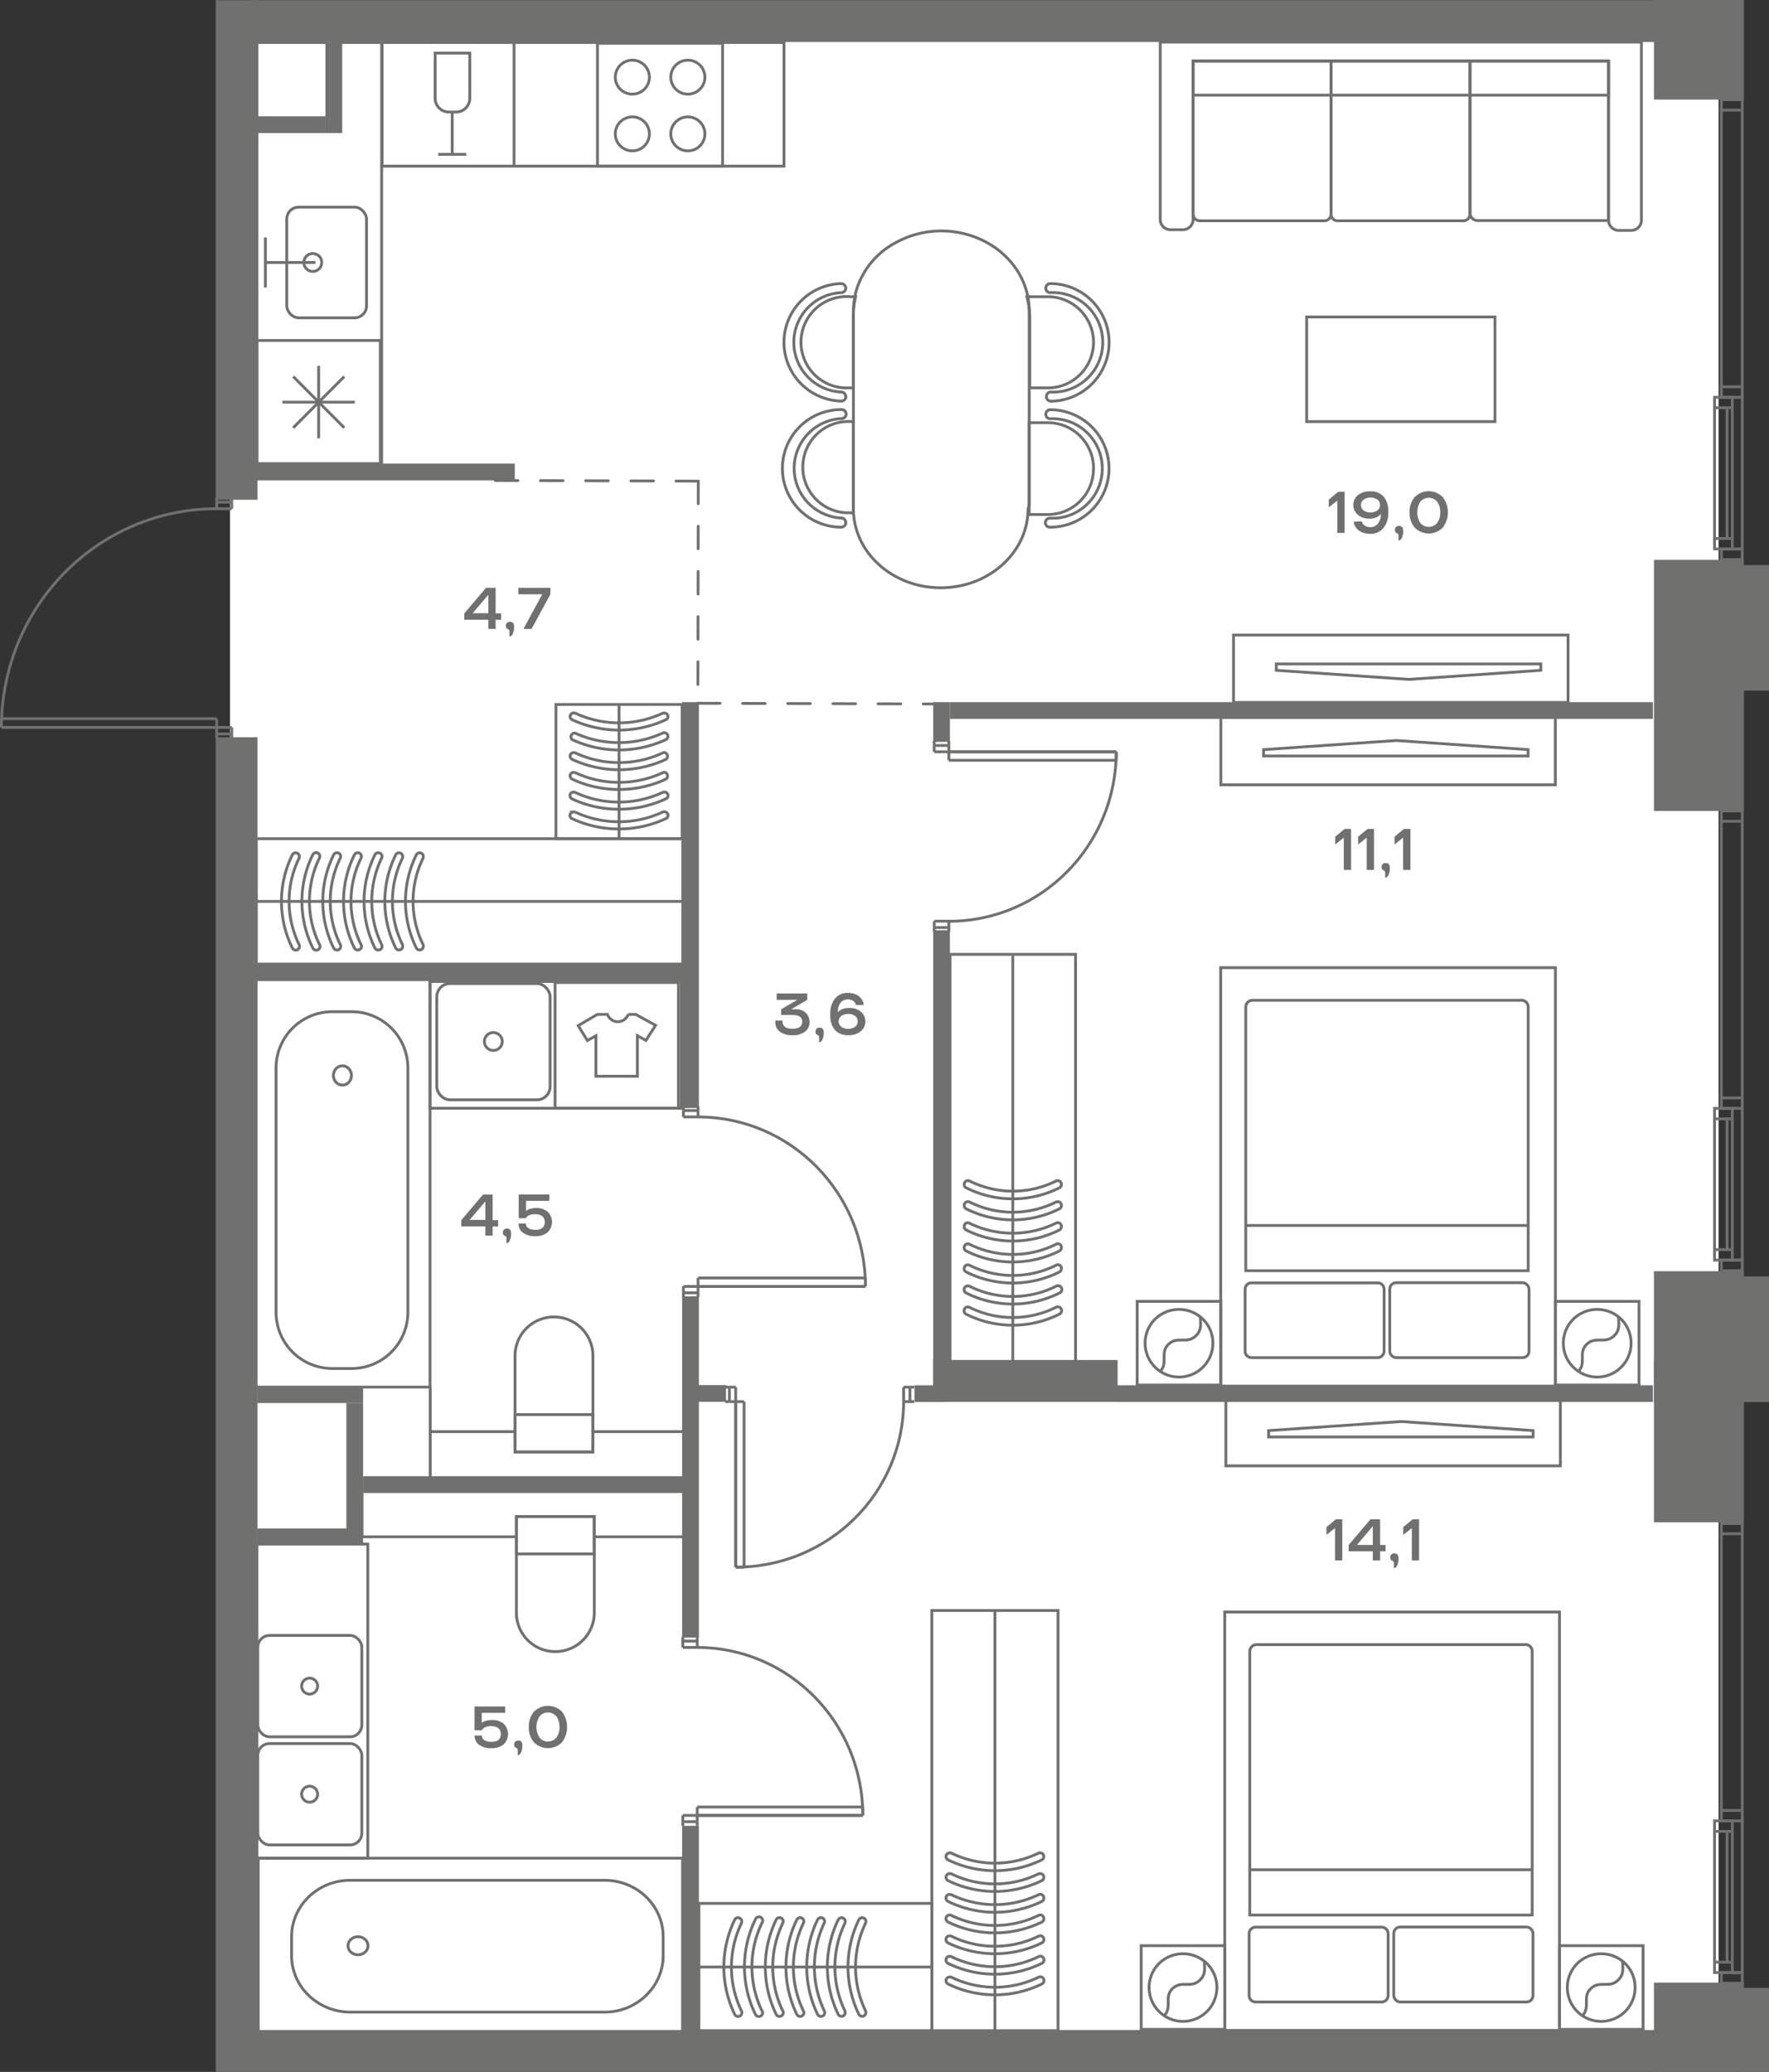 <svg id="Слой_1" data-name="Слой 1" xmlns="http://www.w3.org/2000/svg" viewBox="0 0 469.76 550.16"><rect x="0" y="0" width="469.76" height="550.16" fill="#333333" stroke="none"/><path id="fl713" d="M61.64,543.88V451h-.57V8.94h395.3V543.88Z" fill="#fff" fill-rule="evenodd"/><rect x="247.45" y="427.64" width="33.52" height="111.56" fill="none" stroke="#70706f" stroke-miterlimit="10" stroke-width="0.75"/><path d="M276.23,497.51a.94.94,0,0,1,.87.55,1,1,0,0,1-.43,1.3,28.39,28.39,0,0,1-24.92,0,1,1,0,0,1-.44-1.3,1,1,0,0,1,1.25-.5l.06,0a26.42,26.42,0,0,0,23.18,0Z" fill="none" stroke="#70706f" stroke-miterlimit="10" stroke-width="0.75"/><path d="M276.23,503a.94.94,0,0,1,.87.55,1,1,0,0,1-.43,1.34,28.39,28.39,0,0,1-24.92,0,1,1,0,0,1-.44-1.34,1,1,0,0,1,1.26-.45l.05,0a26.76,26.76,0,0,0,23.18,0A.82.82,0,0,1,276.23,503Z" fill="none" stroke="#70706f" stroke-miterlimit="10" stroke-width="0.75"/><path d="M276.23,508.47a1,1,0,0,1,.87.55,1,1,0,0,1-.43,1.34,28.39,28.39,0,0,1-24.92,0,1,1,0,0,1-.44-1.34,1,1,0,0,1,1.31-.43,26.42,26.42,0,0,0,23.18,0A.82.82,0,0,1,276.23,508.47Z" fill="none" stroke="#70706f" stroke-miterlimit="10" stroke-width="0.75"/><path d="M276.23,514a1,1,0,0,1,.87.55,1,1,0,0,1-.43,1.35,28.39,28.39,0,0,1-24.92,0,1,1,0,0,1-.44-1.35,1,1,0,0,1,1.31-.43,26.42,26.42,0,0,0,23.18,0A.82.82,0,0,1,276.23,514Z" fill="none" stroke="#70706f" stroke-miterlimit="10" stroke-width="0.75"/><path d="M276.23,519.43a1,1,0,0,1,.44,1.9,28.39,28.39,0,0,1-24.92,0,1,1,0,0,1-.44-1.34,1,1,0,0,1,1.31-.44,26.42,26.42,0,0,0,23.18,0A.82.82,0,0,1,276.23,519.43Z" fill="none" stroke="#70706f" stroke-miterlimit="10" stroke-width="0.75"/><path d="M276.23,524.91a1,1,0,0,1,.44,1.9,28.39,28.39,0,0,1-24.92,0,1,1,0,0,1-.44-1.3,1,1,0,0,1,1.25-.51l.06,0a26.42,26.42,0,0,0,23.18,0A.82.82,0,0,1,276.23,524.91Z" fill="none" stroke="#70706f" stroke-miterlimit="10" stroke-width="0.75"/><path d="M276.23,492a.94.94,0,0,1,.87.55,1,1,0,0,1-.43,1.3,28.39,28.39,0,0,1-24.92,0,1,1,0,0,1-.44-1.3,1,1,0,0,1,1.25-.5l.06,0a26.42,26.42,0,0,0,23.18,0A.72.72,0,0,1,276.23,492Z" fill="none" stroke="#70706f" stroke-miterlimit="10" stroke-width="0.75"/><line x1="264.21" y1="427.64" x2="264.21" y2="539.2" fill="none" stroke="#70706f" stroke-miterlimit="10" stroke-width="0.75"/><rect x="185.59" y="505.41" width="61.89" height="33.79" fill="none" stroke="#70706f" stroke-miterlimit="10" stroke-width="0.75"/><path d="M224.44,534.44a1,1,0,0,1-.55.87,1,1,0,0,1-1.3-.44,28.83,28.83,0,0,1,0-25.12,1,1,0,0,1,1.3-.44,1,1,0,0,1,.5,1.25l0,.06a26.86,26.86,0,0,0,0,23.38Z" fill="none" stroke="#70706f" stroke-miterlimit="10" stroke-width="0.75"/><path d="M219,534.44a1,1,0,0,1-.55.87,1,1,0,0,1-1.34-.44,28.83,28.83,0,0,1,0-25.12,1,1,0,0,1,1.34-.44,1,1,0,0,1,.45,1.27l0,0a27.2,27.2,0,0,0,0,23.38A.83.83,0,0,1,219,534.44Z" fill="none" stroke="#70706f" stroke-miterlimit="10" stroke-width="0.75"/><path d="M213.48,534.44a1,1,0,0,1-.55.87,1,1,0,0,1-1.34-.44,28.83,28.83,0,0,1,0-25.12,1,1,0,0,1,1.34-.44,1,1,0,0,1,.43,1.31,26.86,26.86,0,0,0,0,23.38A.83.83,0,0,1,213.48,534.44Z" fill="none" stroke="#70706f" stroke-miterlimit="10" stroke-width="0.75"/><path d="M208,534.44a1,1,0,0,1-.55.87,1,1,0,0,1-1.34-.44,28.83,28.83,0,0,1,0-25.12,1,1,0,0,1,1.34-.44,1,1,0,0,1,.43,1.31,26.86,26.86,0,0,0,0,23.38A.83.83,0,0,1,208,534.44Z" fill="none" stroke="#70706f" stroke-miterlimit="10" stroke-width="0.75"/><path d="M202.52,534.44a1,1,0,0,1-.94,1,1,1,0,0,1-1-.61,28.76,28.76,0,0,1,0-25.12,1,1,0,1,1,1.77.87,26.86,26.86,0,0,0,0,23.38A.83.83,0,0,1,202.52,534.44Z" fill="none" stroke="#70706f" stroke-miterlimit="10" stroke-width="0.75"/><path d="M197,534.44a1,1,0,0,1-1.9.43,28.83,28.83,0,0,1,0-25.12,1,1,0,0,1,1.31-.44,1,1,0,0,1,.5,1.25l0,.06a26.86,26.86,0,0,0,0,23.38A.83.83,0,0,1,197,534.44Z" fill="none" stroke="#70706f" stroke-miterlimit="10" stroke-width="0.75"/><path d="M229.92,534.44a1,1,0,0,1-.55.87,1,1,0,0,1-1.3-.44,28.83,28.83,0,0,1,0-25.12,1,1,0,0,1,1.3-.44,1,1,0,0,1,.5,1.25l0,.06a26.86,26.86,0,0,0,0,23.38A.73.73,0,0,1,229.92,534.44Z" fill="none" stroke="#70706f" stroke-miterlimit="10" stroke-width="0.75"/><line x1="247.48" y1="522.31" x2="185.88" y2="522.31" fill="none" stroke="#70706f" stroke-miterlimit="10" stroke-width="0.75"/><rect x="252.29" y="253.41" width="33.32" height="108.11" fill="none" stroke="#70706f" stroke-miterlimit="10" stroke-width="0.75"/><path d="M280.91,319.09a.94.94,0,0,1,.86.57,1,1,0,0,1-.43,1.32,27.62,27.62,0,0,1-24.77,0,1,1,0,0,1-.43-1.32.93.93,0,0,1,1.23-.51l.06,0a25.69,25.69,0,0,0,23.05,0Z" fill="none" stroke="#70706f" stroke-miterlimit="10" stroke-width="0.75"/><path d="M280.91,324.67a.94.94,0,0,1,.86.56,1.07,1.07,0,0,1-.43,1.37,27.62,27.62,0,0,1-24.77,0,1.05,1.05,0,0,1-.43-1.37.93.93,0,0,1,1.25-.46l0,0a26.08,26.08,0,0,0,23.05,0A.82.82,0,0,1,280.91,324.67Z" fill="none" stroke="#70706f" stroke-miterlimit="10" stroke-width="0.75"/><path d="M280.91,330.25a.94.94,0,0,1,.86.56,1.06,1.06,0,0,1-.43,1.36,27.62,27.62,0,0,1-24.77,0,1,1,0,0,1-.43-1.36,1,1,0,0,1,1.29-.44,25.76,25.76,0,0,0,23.05,0A.82.82,0,0,1,280.91,330.25Z" fill="none" stroke="#70706f" stroke-miterlimit="10" stroke-width="0.75"/><path d="M280.91,335.83a.91.91,0,0,1,.86.56,1.06,1.06,0,0,1-.43,1.36,27.62,27.62,0,0,1-24.77,0,1,1,0,0,1-.43-1.36,1,1,0,0,1,1.29-.44,25.76,25.76,0,0,0,23.05,0A.67.67,0,0,1,280.91,335.83Z" fill="none" stroke="#70706f" stroke-miterlimit="10" stroke-width="0.75"/><path d="M280.91,341.4a1,1,0,0,1,.43,1.93,27.62,27.62,0,0,1-24.77,0,1,1,0,0,1-.43-1.36,1,1,0,0,1,1.29-.45,25.69,25.69,0,0,0,23.05,0A.82.82,0,0,1,280.91,341.4Z" fill="none" stroke="#70706f" stroke-miterlimit="10" stroke-width="0.75"/><path d="M280.91,347a1,1,0,0,1,1,.95,1,1,0,0,1-.6,1,27.62,27.62,0,0,1-24.77,0,1,1,0,0,1-.43-1.33.93.93,0,0,1,1.23-.51l.06,0a25.69,25.69,0,0,0,23.05,0A.82.82,0,0,1,280.91,347Z" fill="none" stroke="#70706f" stroke-miterlimit="10" stroke-width="0.75"/><path d="M280.91,313.52a.91.91,0,0,1,.86.56,1,1,0,0,1-.43,1.32,27.62,27.62,0,0,1-24.77,0,1,1,0,0,1-.43-1.32.93.93,0,0,1,1.23-.51l.06,0a25.76,25.76,0,0,0,23.05,0A.71.71,0,0,1,280.91,313.52Z" fill="none" stroke="#70706f" stroke-miterlimit="10" stroke-width="0.75"/><line x1="268.95" y1="253.76" x2="268.95" y2="361.52" fill="none" stroke="#70706f" stroke-miterlimit="10" stroke-width="0.75"/><rect x="346.99" y="84.17" width="50" height="27.78" fill="none" stroke="#70706f" stroke-miterlimit="10" stroke-width="0.75"/><rect x="327.57" y="168.63" width="88.83" height="17.89" fill="none" stroke="#70706f" stroke-miterlimit="10" stroke-width="0.75"/><polygon points="409.16 177.99 374.14 180.4 338.92 177.99 338.92 176.3 409.16 176.3 409.16 177.99" fill="none" stroke="#70706f" stroke-miterlimit="10" stroke-width="0.75"/><rect x="101.46" y="11.29" width="106.73" height="32.83" fill="none" stroke="#70706f" stroke-miterlimit="10" stroke-width="0.75"/><rect x="68.24" y="11.29" width="33.11" height="111.87" fill="none" stroke="#70706f" stroke-miterlimit="10" stroke-width="0.75"/><polyline points="70.48 76.34 70.48 69.7 70.48 63.05" fill="none" stroke="#70706f" stroke-miterlimit="10" stroke-width="0.75"/><line x1="83.77" y1="69.7" x2="70.48" y2="69.7" fill="none" stroke="#70706f" stroke-miterlimit="10" stroke-width="0.75"/><rect x="76.15" y="55" width="21.18" height="29.39" rx="3.17" fill="none" stroke="#70706f" stroke-miterlimit="10" stroke-width="0.75"/><circle cx="83.06" cy="69.7" r="2.38" fill="none" stroke="#70706f" stroke-miterlimit="10" stroke-width="0.75"/><rect x="68.24" y="90.41" width="32.75" height="32.75" fill="none" stroke="#70706f" stroke-miterlimit="10" stroke-width="0.75"/><line x1="75" y1="106.79" x2="94.23" y2="106.79" fill="none" stroke="#70706f" stroke-miterlimit="10" stroke-width="0.75"/><line x1="84.62" y1="97.17" x2="84.62" y2="116.4" fill="none" stroke="#70706f" stroke-miterlimit="10" stroke-width="0.75"/><line x1="77.86" y1="99.99" x2="91.42" y2="113.59" fill="none" stroke="#70706f" stroke-miterlimit="10" stroke-width="0.75"/><line x1="91.42" y1="99.99" x2="77.86" y2="113.59" fill="none" stroke="#70706f" stroke-miterlimit="10" stroke-width="0.75"/><rect x="158.66" y="11.5" width="33.22" height="32.61" fill="none" stroke="#70706f" stroke-miterlimit="10" stroke-width="0.75"/><ellipse cx="182.66" cy="20.49" rx="4.53" ry="4.51" fill="none" stroke="#70706f" stroke-miterlimit="10" stroke-width="0.75"/><ellipse cx="182.66" cy="35.55" rx="4.53" ry="4.51" fill="none" stroke="#70706f" stroke-miterlimit="10" stroke-width="0.75"/><ellipse cx="167.92" cy="20.49" rx="4.53" ry="4.51" fill="none" stroke="#70706f" stroke-miterlimit="10" stroke-width="0.75"/><ellipse cx="167.92" cy="35.55" rx="4.53" ry="4.51" fill="none" stroke="#70706f" stroke-miterlimit="10" stroke-width="0.75"/><g id="LINE"><line x1="136.51" y1="44.38" x2="136.51" y2="11.21" fill="none" stroke="#70706f" stroke-miterlimit="10" stroke-width="0.75"/></g><line x1="120.09" y1="29.7" x2="120.09" y2="40.99" fill="none" stroke="#70706f" stroke-miterlimit="10" stroke-width="0.75"/><path d="M119.11,29.75h2a3.64,3.64,0,0,0,3.64-3.64h0v-12h-9.2v12A3.65,3.65,0,0,0,119.11,29.75Z" fill="none" stroke="#70706f" stroke-miterlimit="10" stroke-width="0.75"/><line x1="123.81" y1="40.99" x2="116.37" y2="40.99" fill="none" stroke="#70706f" stroke-miterlimit="10" stroke-width="0.75"/><rect x="67.94" y="260.14" width="46.25" height="108.18" fill="none" stroke="#70706f" stroke-miterlimit="10" stroke-width="0.75"/><path d="M88.31,268.64h5a14.94,14.94,0,0,1,15,14.91v64.92a14.94,14.94,0,0,1-15,14.91h-5a14.93,14.93,0,0,1-15-14.91V283.55A14.94,14.94,0,0,1,88.31,268.64Z" fill="none" stroke="#70706f" stroke-miterlimit="10" stroke-width="0.75"/><ellipse cx="90.93" cy="285.57" rx="2.4" ry="2.56" fill="none" stroke="#70706f" stroke-miterlimit="10" stroke-width="0.75"/><path d="M136.77,385.53V360a10.3,10.3,0,0,1,10.3-10.3h.07A10.31,10.31,0,0,1,157.45,360h0v25.55H136.77Z" fill="none" stroke="#70706f" stroke-miterlimit="10" stroke-width="0.75"/><rect x="136.77" y="375.62" width="20.64" height="9.91" fill="none" stroke="#70706f" stroke-miterlimit="10" stroke-width="0.75"/><line x1="136.77" y1="380.15" x2="114.25" y2="380.15" fill="none" stroke="#70706f" stroke-miterlimit="10" stroke-width="0.75"/><line x1="157.41" y1="380.15" x2="181.19" y2="380.15" fill="none" stroke="#70706f" stroke-miterlimit="10" stroke-width="0.75"/><line x1="114.25" y1="368.32" x2="114.25" y2="394.16" fill="none" stroke="#70706f" stroke-miterlimit="10" stroke-width="0.75"/><rect x="147.63" y="187.06" width="33.52" height="35.65" fill="none" stroke="#70706f" stroke-miterlimit="10" stroke-width="0.75"/><path d="M176.41,189.33a1,1,0,0,1,.87.53.91.91,0,0,1-.44,1.24,29.51,29.51,0,0,1-24.92,0,.92.92,0,0,1-.43-1.24,1,1,0,0,1,1.24-.48l.06,0a27.49,27.49,0,0,0,23.19,0Z" fill="none" stroke="#70706f" stroke-miterlimit="10" stroke-width="0.75"/><path d="M176.41,194.57a1,1,0,0,1,.87.53,1,1,0,0,1-.44,1.28,29.51,29.51,0,0,1-24.92,0,1,1,0,0,1,.83-1.71l0,0a27.94,27.94,0,0,0,23.19,0A.82.82,0,0,1,176.41,194.57Z" fill="none" stroke="#70706f" stroke-miterlimit="10" stroke-width="0.75"/><path d="M176.41,199.82a1,1,0,0,1,.43,1.81,29.51,29.51,0,0,1-24.92,0,1,1,0,0,1-.43-1.28,1,1,0,0,1,1.3-.42,27.49,27.49,0,0,0,23.19,0A.81.81,0,0,1,176.41,199.82Z" fill="none" stroke="#70706f" stroke-miterlimit="10" stroke-width="0.75"/><path d="M176.41,205.06a1,1,0,0,1,.43,1.82,29.58,29.58,0,0,1-24.92,0,1,1,0,0,1-.43-1.29,1,1,0,0,1,1.3-.41,27.49,27.49,0,0,0,23.19,0A.82.82,0,0,1,176.41,205.06Z" fill="none" stroke="#70706f" stroke-miterlimit="10" stroke-width="0.75"/><path d="M176.41,210.31a1,1,0,0,1,1,.89.94.94,0,0,1-.61.92,29.51,29.51,0,0,1-24.92,0,1,1,0,0,1-.43-1.28,1,1,0,0,1,1.3-.42,27.49,27.49,0,0,0,23.19,0A.92.92,0,0,1,176.41,210.31Z" fill="none" stroke="#70706f" stroke-miterlimit="10" stroke-width="0.75"/><path d="M176.41,215.55a1,1,0,0,1,1,.9,1,1,0,0,1-.61.92,29.58,29.58,0,0,1-24.92,0,.93.93,0,0,1-.43-1.25,1,1,0,0,1,1.24-.48l.06,0a27.49,27.49,0,0,0,23.19,0A.82.82,0,0,1,176.41,215.55Z" fill="none" stroke="#70706f" stroke-miterlimit="10" stroke-width="0.75"/><line x1="164.38" y1="187.06" x2="164.38" y2="222.71" fill="none" stroke="#70706f" stroke-miterlimit="10" stroke-width="0.75"/><rect x="68.08" y="222.71" width="113.23" height="33.29" fill="none" stroke="#70706f" stroke-miterlimit="10" stroke-width="0.75"/><path d="M106.93,251.3a.93.93,0,0,1-.55.86,1,1,0,0,1-1.3-.43,28,28,0,0,1,0-24.75,1,1,0,0,1,1.3-.44,1,1,0,0,1,.5,1.24l0,.06a26.1,26.1,0,0,0,0,23Z" fill="none" stroke="#70706f" stroke-miterlimit="10" stroke-width="0.75"/><path d="M101.45,251.3a.93.93,0,0,1-.55.86,1,1,0,0,1-1.34-.43,28,28,0,0,1,0-24.75,1,1,0,0,1,1.34-.44.94.94,0,0,1,.45,1.25l0,.05a26.43,26.43,0,0,0,0,23A.82.82,0,0,1,101.45,251.3Z" fill="none" stroke="#70706f" stroke-miterlimit="10" stroke-width="0.75"/><path d="M96,251.3a.93.93,0,0,1-.55.86,1,1,0,0,1-1.34-.43,28,28,0,0,1,0-24.75,1,1,0,0,1,1.34-.44,1,1,0,0,1,.43,1.3,26.1,26.1,0,0,0,0,23A.82.82,0,0,1,96,251.3Z" fill="none" stroke="#70706f" stroke-miterlimit="10" stroke-width="0.75"/><path d="M90.49,251.3a1,1,0,0,1-.55.86,1,1,0,0,1-1.34-.43,28,28,0,0,1,0-24.75,1,1,0,0,1,1.34-.44,1,1,0,0,1,.43,1.3,26.1,26.1,0,0,0,0,23A.82.82,0,0,1,90.49,251.3Z" fill="none" stroke="#70706f" stroke-miterlimit="10" stroke-width="0.75"/><path d="M85,251.3a1,1,0,0,1-.94,1,1,1,0,0,1-1-.6,28,28,0,0,1,0-24.75,1,1,0,0,1,1.35-.44,1,1,0,0,1,.43,1.3,26.1,26.1,0,0,0,0,23A.82.82,0,0,1,85,251.3Z" fill="none" stroke="#70706f" stroke-miterlimit="10" stroke-width="0.75"/><path d="M79.53,251.3a1,1,0,0,1-1.9.43,28,28,0,0,1,0-24.75,1,1,0,0,1,1.3-.44,1,1,0,0,1,.51,1.24l0,.06a26.1,26.1,0,0,0,0,23A.82.82,0,0,1,79.53,251.3Z" fill="none" stroke="#70706f" stroke-miterlimit="10" stroke-width="0.75"/><path d="M112.41,251.3a.93.93,0,0,1-.55.86,1,1,0,0,1-1.3-.43,28,28,0,0,1,0-24.75,1,1,0,0,1,1.3-.44,1,1,0,0,1,.5,1.24l0,.06a26.1,26.1,0,0,0,0,23A.71.71,0,0,1,112.41,251.3Z" fill="none" stroke="#70706f" stroke-miterlimit="10" stroke-width="0.75"/><line x1="181.31" y1="239.35" x2="68.37" y2="239.35" fill="none" stroke="#70706f" stroke-miterlimit="10" stroke-width="0.75"/><rect x="114.19" y="260.62" width="66.74" height="33.66" fill="none" stroke="#70706f" stroke-miterlimit="10" stroke-width="0.75"/><rect x="115.99" y="261.16" width="30.09" height="30.88" rx="3.5" fill="none" stroke="#70706f" stroke-miterlimit="10" stroke-width="0.75"/><path d="M131,278.92a2.37,2.37,0,1,1,2.37-2.37h0A2.37,2.37,0,0,1,131,278.92Z" fill="none" stroke="#70706f" stroke-miterlimit="10" stroke-width="0.75"/><rect x="147.4" y="260.89" width="32.76" height="33.34" fill="none" stroke="#70706f" stroke-miterlimit="10" stroke-width="0.75"/><path d="M168.81,269.35h-2A2.93,2.93,0,0,1,163,271.1a3,3,0,0,1-1.7-1.75h-2.66l-5.1,3,2.44,3.94,2.27-1.26v10.75h11V275l2.27,1.26,2.57-4Z" fill="none" stroke="#70706f" stroke-miterlimit="10" stroke-width="0.75"/><rect x="324.2" y="190.51" width="88.83" height="17.89" fill="none" stroke="#70706f" stroke-miterlimit="10" stroke-width="0.75"/><polygon points="405.79 199.05 370.77 196.63 335.55 199.05 335.55 200.74 405.79 200.74 405.79 199.05" fill="none" stroke="#70706f" stroke-miterlimit="10" stroke-width="0.75"/><rect x="325.53" y="371.34" width="88.83" height="17.89" fill="none" stroke="#70706f" stroke-miterlimit="10" stroke-width="0.75"/><polygon points="407.12 379.87 372.1 377.46 336.88 379.87 336.88 381.56 407.12 381.56 407.12 379.87" fill="none" stroke="#70706f" stroke-miterlimit="10" stroke-width="0.75"/><path d="M137.13,402.7v25.54a10.31,10.31,0,0,0,10.3,10.31h.08a10.31,10.31,0,0,0,10.3-10.31h0V402.7H137.13Z" fill="none" stroke="#70706f" stroke-miterlimit="10" stroke-width="0.75"/><rect x="137.13" y="402.7" width="20.64" height="9.91" fill="none" stroke="#70706f" stroke-miterlimit="10" stroke-width="0.75"/><line x1="137.13" y1="408.07" x2="96.13" y2="408.07" fill="none" stroke="#70706f" stroke-miterlimit="10" stroke-width="0.75"/><line x1="157.77" y1="408.07" x2="181.55" y2="408.07" fill="none" stroke="#70706f" stroke-miterlimit="10" stroke-width="0.75"/><line x1="96.13" y1="408.01" x2="96.13" y2="396.12" fill="none" stroke="#70706f" stroke-miterlimit="10" stroke-width="0.75"/><rect x="68.57" y="493.4" width="112.68" height="46.25" fill="none" stroke="#70706f" stroke-miterlimit="10" stroke-width="0.75"/><path d="M77.43,519.28v-5c0-8.27,6.95-15,15.53-15h67.62c8.57,0,15.53,6.7,15.53,15v5c0,8.26-7,15-15.53,15H93C84.38,534.25,77.43,527.54,77.43,519.28Z" fill="none" stroke="#70706f" stroke-miterlimit="10" stroke-width="0.75"/><ellipse cx="95.07" cy="516.66" rx="2.66" ry="2.4" fill="none" stroke="#70706f" stroke-miterlimit="10" stroke-width="0.75"/><rect x="68.22" y="410" width="29.44" height="83.4" fill="none" stroke="#70706f" stroke-miterlimit="10" stroke-width="0.75"/><rect x="68.46" y="462.97" width="27.62" height="26.92" rx="3.13" fill="none" stroke="#70706f" stroke-miterlimit="10" stroke-width="0.75"/><path d="M84.34,476.43a2.12,2.12,0,1,0-2.11,2.11h0A2.1,2.1,0,0,0,84.34,476.43Z" fill="none" stroke="#70706f" stroke-miterlimit="10" stroke-width="0.75"/><rect x="68.46" y="434.26" width="27.62" height="26.92" rx="3.13" fill="none" stroke="#70706f" stroke-miterlimit="10" stroke-width="0.75"/><path d="M84.34,447.72a2.12,2.12,0,1,0-2.11,2.12h0A2.11,2.11,0,0,0,84.34,447.72Z" fill="none" stroke="#70706f" stroke-miterlimit="10" stroke-width="0.75"/><path d="M277.71,76.51a1.2,1.2,0,0,0,1.2,1.2,13.21,13.21,0,1,1,1.43,26.39,11.37,11.37,0,0,1-1.43,0,1.23,1.23,0,0,0,0,2.43,15.61,15.61,0,0,0,0-31.22A1.2,1.2,0,0,0,277.71,76.51Z" fill="none" stroke="#70706f" stroke-miterlimit="10" stroke-width="0.75"/><path d="M224.58,105.3a1.2,1.2,0,0,0-1.2-1.2h0a13.21,13.21,0,0,1,0-26.39,1.21,1.21,0,0,0,1.21-1.2,1.2,1.2,0,0,0-1.2-1.2h0a15.6,15.6,0,0,0,0,31.19,1.2,1.2,0,0,0,1.24-1.16Z" fill="none" stroke="#70706f" stroke-miterlimit="10" stroke-width="0.75"/><path d="M277.71,110a1.19,1.19,0,0,0,1.2,1.19,13.22,13.22,0,0,1,1.43,26.4c-.48,0-.95,0-1.43,0a1.2,1.2,0,1,0,0,2.39,15.59,15.59,0,0,0,0-31.18,1.2,1.2,0,0,0-1.2,1.2Z" fill="none" stroke="#70706f" stroke-miterlimit="10" stroke-width="0.75"/><path d="M224.58,138.75a1.19,1.19,0,0,0-1.2-1.2h0a13.22,13.22,0,0,1,0-26.4,1.2,1.2,0,1,0,0-2.39h0a15.61,15.61,0,0,0,0,31.22,1.23,1.23,0,0,0,1.24-1.23Z" fill="none" stroke="#70706f" stroke-miterlimit="10" stroke-width="0.75"/><path d="M290.39,90.92a12.14,12.14,0,0,0-12.1-12.13h-5.6a22.79,22.79,0,0,1,.77,5.87V103h4.83A12.14,12.14,0,0,0,290.39,90.92Z" fill="none" stroke="#70706f" stroke-miterlimit="10" stroke-width="0.75"/><path d="M227.2,78.79h-1.31A12.13,12.13,0,1,0,224.52,103c.45,0,.91,0,1.37,0h.69V84.66A24.66,24.66,0,0,1,227.2,78.79Z" fill="none" stroke="#70706f" stroke-miterlimit="10" stroke-width="0.75"/><path d="M290.39,124.37a12.13,12.13,0,0,0-12.1-12.13h-5v24.38h4.91a12.1,12.1,0,0,0,12.17-12Z" fill="none" stroke="#70706f" stroke-miterlimit="10" stroke-width="0.75"/><path d="M226.58,136.31V111.93H226a12.13,12.13,0,1,0-1.37,24.23c.46,0,.91,0,1.37,0Z" fill="none" stroke="#70706f" stroke-miterlimit="10" stroke-width="0.75"/><path d="M273.31,134.05V82.4a18.38,18.38,0,0,0-.78-5.3c-2.69-9.27-11.95-15.75-22.56-15.78a25.1,25.1,0,0,0-12.1,3.11A21.24,21.24,0,0,0,227.4,77.1a20.27,20.27,0,0,0-.77,5.3v52.73c0,11.57,10.38,20.94,23.18,20.94S273,146.7,273,135.13Z" fill="none" stroke="#70706f" stroke-miterlimit="10" stroke-width="0.75"/><path d="M353.47,56.83V16.19h36.89V56.83a1.76,1.76,0,0,1-1.73,1.8H355.34A1.75,1.75,0,0,1,353.47,57Z" fill="none" stroke="#70706f" stroke-miterlimit="10" stroke-width="0.75"/><path d="M316.83,56.83V16.19h36.64V56.83a1.81,1.81,0,0,1-1.73,1.8H318.56A1.8,1.8,0,0,1,316.83,56.83Z" fill="none" stroke="#70706f" stroke-miterlimit="10" stroke-width="0.75"/><path d="M427.15,58.41a2.72,2.72,0,0,0,2.67,2.77h3.39a2.72,2.72,0,0,0,2.67-2.77V11.17H308.1V58.22A2.72,2.72,0,0,0,310.77,61h3.39a2.72,2.72,0,0,0,2.67-2.77v-42H427.15Z" fill="none" stroke="#70706f" stroke-miterlimit="10" stroke-width="0.75"/><rect x="316.83" y="16.19" width="110.32" height="9.07" fill="none" stroke="#70706f" stroke-miterlimit="10" stroke-width="0.75"/><path d="M390.36,56.61V16.19h36.79V58.56H392.31A2,2,0,0,1,390.36,56.61Z" fill="none" stroke="#70706f" stroke-miterlimit="10" stroke-width="0.75"/><rect x="324.16" y="256.95" width="88.89" height="111.1" fill="none" stroke="#70706f" stroke-miterlimit="10" stroke-width="0.75"/><path d="M404,265.61H332.62a1.81,1.81,0,0,0-1.81,1.81v70h75v-70a1.81,1.81,0,0,0-1.77-1.84Z" fill="none" stroke="#70706f" stroke-miterlimit="10" stroke-width="0.75"/><path d="M332.31,360.5h33.5a1.74,1.74,0,0,0,1.74-1.74V342.34a1.7,1.7,0,0,0-1.71-1.7h-33.5a1.7,1.7,0,0,0-1.7,1.7V358.8A1.7,1.7,0,0,0,332.31,360.5Z" fill="none" stroke="#70706f" stroke-miterlimit="10" stroke-width="0.75"/><rect x="369.05" y="340.6" width="36.98" height="19.9" rx="1.7" fill="none" stroke="#70706f" stroke-miterlimit="10" stroke-width="0.75"/><line x1="406.02" y1="325.4" x2="330.6" y2="325.4" fill="none" stroke="#70706f" stroke-miterlimit="10" stroke-width="0.75"/><rect x="301.98" y="345.56" width="22.22" height="22.22" fill="none" stroke="#70706f" stroke-miterlimit="10" stroke-width="0.75"/><path d="M319.46,350.3a9,9,0,1,1-12.75,0h0A9.1,9.1,0,0,1,319.46,350.3Z" fill="none" stroke="#70706f" stroke-miterlimit="10" stroke-width="0.75"/><path d="M318.75,349.71c0,1.65.51,3.33-1.14,4.94-2.39,2.39-4.9,0-7.29,2.27s0,4.9-2.27,7.29" fill="none" stroke="#70706f" stroke-miterlimit="10" stroke-width="0.75"/><rect x="413.03" y="345.56" width="22.22" height="22.22" fill="none" stroke="#70706f" stroke-miterlimit="10" stroke-width="0.75"/><path d="M430.51,350.3a9,9,0,1,1-12.74,0h0A9.08,9.08,0,0,1,430.51,350.3Z" fill="none" stroke="#70706f" stroke-miterlimit="10" stroke-width="0.75"/><path d="M429.81,349.71c0,1.65.51,3.33-1.14,4.94-2.39,2.39-4.9,0-7.29,2.27s0,4.9-2.27,7.29" fill="none" stroke="#70706f" stroke-miterlimit="10" stroke-width="0.75"/><rect x="325.23" y="428.04" width="88.89" height="111.1" fill="none" stroke="#70706f" stroke-miterlimit="10" stroke-width="0.75"/><path d="M405,436.7H333.69a1.81,1.81,0,0,0-1.81,1.81v70h75v-70a1.81,1.81,0,0,0-1.78-1.84Z" fill="none" stroke="#70706f" stroke-miterlimit="10" stroke-width="0.75"/><path d="M333.38,531.59h33.5a1.74,1.74,0,0,0,1.74-1.74V513.43a1.71,1.71,0,0,0-1.71-1.7h-33.5a1.7,1.7,0,0,0-1.7,1.7v16.46A1.71,1.71,0,0,0,333.38,531.59Z" fill="none" stroke="#70706f" stroke-miterlimit="10" stroke-width="0.75"/><rect x="370.11" y="511.69" width="36.98" height="19.9" rx="1.7" fill="none" stroke="#70706f" stroke-miterlimit="10" stroke-width="0.75"/><line x1="407.09" y1="496.49" x2="331.67" y2="496.49" fill="none" stroke="#70706f" stroke-miterlimit="10" stroke-width="0.75"/><rect x="303.04" y="516.64" width="22.22" height="22.22" fill="none" stroke="#70706f" stroke-miterlimit="10" stroke-width="0.75"/><path d="M320.52,521.39a9,9,0,1,1-12.75,0h0A9.1,9.1,0,0,1,320.52,521.39Z" fill="none" stroke="#70706f" stroke-miterlimit="10" stroke-width="0.75"/><path d="M319.82,520.8c0,1.64.51,3.33-1.14,4.94-2.39,2.39-4.9,0-7.29,2.27s0,4.9-2.27,7.29" fill="none" stroke="#70706f" stroke-miterlimit="10" stroke-width="0.75"/><rect x="414.1" y="516.64" width="22.22" height="22.22" fill="none" stroke="#70706f" stroke-miterlimit="10" stroke-width="0.75"/><path d="M431.58,521.39a9,9,0,1,1-12.75,0h0A9.1,9.1,0,0,1,431.58,521.39Z" fill="none" stroke="#70706f" stroke-miterlimit="10" stroke-width="0.75"/><path d="M430.88,520.8c0,1.64.5,3.33-1.14,4.94-2.39,2.39-4.9,0-7.29,2.27s0,4.9-2.27,7.29" fill="none" stroke="#70706f" stroke-miterlimit="10" stroke-width="0.75"/><g id="LINE-2" data-name="LINE"><line x1="455.3" y1="142.99" x2="460.02" y2="142.99" fill="none" stroke="#70706f" stroke-miterlimit="10" stroke-width="0.75"/></g><g id="LINE-3" data-name="LINE"><line x1="460.02" y1="108.27" x2="455.3" y2="108.27" fill="none" stroke="#70706f" stroke-miterlimit="10" stroke-width="0.75"/></g><g id="LINE-4" data-name="LINE"><line x1="462.66" y1="26.46" x2="457.11" y2="26.46" fill="none" stroke="#70706f" stroke-miterlimit="10" stroke-width="0.75"/></g><g id="LINE-5" data-name="LINE"><line x1="457.11" y1="26.46" x2="462.66" y2="26.46" fill="none" stroke="#70706f" stroke-miterlimit="10" stroke-width="0.75"/></g><g id="LINE-6" data-name="LINE"><line x1="462.66" y1="29.24" x2="457.11" y2="29.24" fill="none" stroke="#70706f" stroke-miterlimit="10" stroke-width="0.75"/></g><g id="LINE-7" data-name="LINE"><line x1="462.66" y1="102.71" x2="457.11" y2="102.71" fill="none" stroke="#70706f" stroke-miterlimit="10" stroke-width="0.75"/></g><g id="LINE-8" data-name="LINE"><line x1="462.66" y1="145.77" x2="460.02" y2="145.77" fill="none" stroke="#70706f" stroke-miterlimit="10" stroke-width="0.75"/></g><rect x="455.3" y="105.49" width="4.72" height="40.28" transform="translate(915.32 251.26) rotate(-180)" fill="none" stroke="#70706f" stroke-miterlimit="10" stroke-width="0.75"/><g id="LINE-9" data-name="LINE"><line x1="462.66" y1="105.49" x2="462.66" y2="145.77" fill="none" stroke="#70706f" stroke-miterlimit="10" stroke-width="0.75"/></g><g id="LINE-10" data-name="LINE"><line x1="458.63" y1="108.27" x2="458.63" y2="142.99" fill="none" stroke="#70706f" stroke-miterlimit="10" stroke-width="0.75"/></g><rect x="457.11" y="26.46" width="5.56" height="79.03" transform="translate(919.77 131.96) rotate(-180)" fill="none" stroke="#70706f" stroke-miterlimit="10" stroke-width="0.75"/><rect x="457.11" y="145.77" width="5.56" height="2.81" transform="translate(919.77 294.35) rotate(-180)" fill="none" stroke="#70706f" stroke-miterlimit="10" stroke-width="0.75"/><g id="LINE-11" data-name="LINE"><line x1="455.3" y1="331.82" x2="460.02" y2="331.82" fill="none" stroke="#70706f" stroke-miterlimit="10" stroke-width="0.75"/></g><g id="LINE-12" data-name="LINE"><line x1="460.02" y1="297.09" x2="455.3" y2="297.09" fill="none" stroke="#70706f" stroke-miterlimit="10" stroke-width="0.75"/></g><g id="LINE-13" data-name="LINE"><line x1="462.66" y1="215.29" x2="457.11" y2="215.29" fill="none" stroke="#70706f" stroke-miterlimit="10" stroke-width="0.75"/></g><g id="LINE-14" data-name="LINE"><line x1="457.11" y1="215.29" x2="462.66" y2="215.29" fill="none" stroke="#70706f" stroke-miterlimit="10" stroke-width="0.75"/></g><g id="LINE-15" data-name="LINE"><line x1="462.66" y1="218.07" x2="457.11" y2="218.07" fill="none" stroke="#70706f" stroke-miterlimit="10" stroke-width="0.75"/></g><g id="LINE-16" data-name="LINE"><line x1="462.66" y1="291.54" x2="457.11" y2="291.54" fill="none" stroke="#70706f" stroke-miterlimit="10" stroke-width="0.75"/></g><g id="LINE-17" data-name="LINE"><line x1="462.66" y1="334.59" x2="460.02" y2="334.59" fill="none" stroke="#70706f" stroke-miterlimit="10" stroke-width="0.75"/></g><rect x="455.3" y="294.32" width="4.72" height="40.28" transform="translate(915.32 628.91) rotate(-180)" fill="none" stroke="#70706f" stroke-miterlimit="10" stroke-width="0.75"/><g id="LINE-18" data-name="LINE"><line x1="462.66" y1="294.32" x2="462.66" y2="334.59" fill="none" stroke="#70706f" stroke-miterlimit="10" stroke-width="0.75"/></g><g id="LINE-19" data-name="LINE"><line x1="458.63" y1="297.09" x2="458.63" y2="331.82" fill="none" stroke="#70706f" stroke-miterlimit="10" stroke-width="0.75"/></g><rect x="457.11" y="215.29" width="5.56" height="79.03" transform="translate(919.77 509.6) rotate(-180)" fill="none" stroke="#70706f" stroke-miterlimit="10" stroke-width="0.75"/><rect x="457.11" y="334.59" width="5.56" height="2.81" transform="translate(919.77 672) rotate(-180)" fill="none" stroke="#70706f" stroke-miterlimit="10" stroke-width="0.75"/><g id="LINE-20" data-name="LINE"><line x1="455.3" y1="521.01" x2="460.02" y2="521.01" fill="none" stroke="#70706f" stroke-miterlimit="10" stroke-width="0.75"/></g><g id="LINE-21" data-name="LINE"><line x1="460.02" y1="486.29" x2="455.3" y2="486.29" fill="none" stroke="#70706f" stroke-miterlimit="10" stroke-width="0.75"/></g><g id="LINE-22" data-name="LINE"><line x1="462.66" y1="404.48" x2="457.11" y2="404.48" fill="none" stroke="#70706f" stroke-miterlimit="10" stroke-width="0.75"/></g><g id="LINE-23" data-name="LINE"><line x1="457.11" y1="404.48" x2="462.66" y2="404.48" fill="none" stroke="#70706f" stroke-miterlimit="10" stroke-width="0.75"/></g><g id="LINE-24" data-name="LINE"><line x1="462.66" y1="407.26" x2="457.11" y2="407.26" fill="none" stroke="#70706f" stroke-miterlimit="10" stroke-width="0.75"/></g><g id="LINE-25" data-name="LINE"><line x1="462.66" y1="480.73" x2="457.11" y2="480.73" fill="none" stroke="#70706f" stroke-miterlimit="10" stroke-width="0.75"/></g><g id="LINE-26" data-name="LINE"><line x1="462.66" y1="523.79" x2="460.02" y2="523.79" fill="none" stroke="#70706f" stroke-miterlimit="10" stroke-width="0.75"/></g><rect x="455.3" y="483.51" width="4.72" height="40.28" transform="translate(915.32 1007.29) rotate(-180)" fill="none" stroke="#70706f" stroke-miterlimit="10" stroke-width="0.75"/><g id="LINE-27" data-name="LINE"><line x1="462.66" y1="483.51" x2="462.66" y2="523.79" fill="none" stroke="#70706f" stroke-miterlimit="10" stroke-width="0.75"/></g><g id="LINE-28" data-name="LINE"><line x1="458.63" y1="486.29" x2="458.63" y2="521.01" fill="none" stroke="#70706f" stroke-miterlimit="10" stroke-width="0.75"/></g><rect x="457.11" y="404.48" width="5.56" height="79.03" transform="translate(919.77 887.99) rotate(-180)" fill="none" stroke="#70706f" stroke-miterlimit="10" stroke-width="0.75"/><rect x="457.11" y="523.79" width="5.56" height="2.81" transform="translate(919.77 1050.39) rotate(-180)" fill="none" stroke="#70706f" stroke-miterlimit="10" stroke-width="0.75"/><g id="LINE-29" data-name="LINE"><line x1="185.37" y1="343.28" x2="185.37" y2="344.4" fill="none" stroke="#70706f" stroke-miterlimit="10" stroke-width="0.75"/></g><g id="LINE-30" data-name="LINE"><line x1="181.48" y1="344.4" x2="181.48" y2="343.28" fill="none" stroke="#70706f" stroke-miterlimit="10" stroke-width="0.75"/></g><g id="LINE-31" data-name="LINE"><line x1="181.48" y1="294.89" x2="181.48" y2="293.76" fill="none" stroke="#70706f" stroke-miterlimit="10" stroke-width="0.75"/></g><g id="LINE-32" data-name="LINE"><line x1="185.37" y1="293.76" x2="185.37" y2="294.89" fill="none" stroke="#70706f" stroke-miterlimit="10" stroke-width="0.75"/></g><g id="LINE-33" data-name="LINE"><line x1="181.48" y1="294.89" x2="185.37" y2="294.89" fill="none" stroke="#70706f" stroke-miterlimit="10" stroke-width="0.75"/></g><g id="LINE-34" data-name="LINE"><line x1="181.48" y1="296.58" x2="181.48" y2="294.89" fill="none" stroke="#70706f" stroke-miterlimit="10" stroke-width="0.75"/></g><g id="LINE-35" data-name="LINE"><line x1="185.37" y1="296.58" x2="181.48" y2="296.58" fill="none" stroke="#70706f" stroke-miterlimit="10" stroke-width="0.75"/></g><g id="LINE-36" data-name="LINE"><line x1="185.37" y1="294.89" x2="185.37" y2="296.58" fill="none" stroke="#70706f" stroke-miterlimit="10" stroke-width="0.75"/></g><g id="LINE-37" data-name="LINE"><line x1="185.37" y1="341.59" x2="185.37" y2="343.28" fill="none" stroke="#70706f" stroke-miterlimit="10" stroke-width="0.75"/></g><g id="LINE-38" data-name="LINE"><line x1="181.48" y1="341.59" x2="185.37" y2="341.59" fill="none" stroke="#70706f" stroke-miterlimit="10" stroke-width="0.75"/></g><g id="LINE-39" data-name="LINE"><line x1="181.48" y1="343.28" x2="181.48" y2="341.59" fill="none" stroke="#70706f" stroke-miterlimit="10" stroke-width="0.75"/></g><g id="LINE-40" data-name="LINE"><line x1="185.37" y1="343.28" x2="181.48" y2="343.28" fill="none" stroke="#70706f" stroke-miterlimit="10" stroke-width="0.75"/></g><g id="ARC"><path d="M229.82,341.59c0-24.86-19.9-45-44.45-45" fill="none" stroke="#70706f" stroke-miterlimit="10" stroke-width="0.75"/></g><g id="LINE-41" data-name="LINE"><line x1="185.37" y1="341.59" x2="229.82" y2="341.59" fill="none" stroke="#70706f" stroke-miterlimit="10" stroke-width="0.75"/></g><g id="LINE-42" data-name="LINE"><line x1="229.82" y1="339.34" x2="185.37" y2="339.34" fill="none" stroke="#70706f" stroke-miterlimit="10" stroke-width="0.75"/></g><g id="LINE-43" data-name="LINE"><line x1="185.37" y1="339.34" x2="185.37" y2="341.59" fill="none" stroke="#70706f" stroke-miterlimit="10" stroke-width="0.75"/></g><g id="LINE-44" data-name="LINE"><line x1="185.37" y1="341.59" x2="229.82" y2="341.59" fill="none" stroke="#70706f" stroke-miterlimit="10" stroke-width="0.75"/></g><g id="LINE-45" data-name="LINE"><line x1="229.82" y1="341.59" x2="229.82" y2="339.34" fill="none" stroke="#70706f" stroke-miterlimit="10" stroke-width="0.75"/></g><g id="LINE-46" data-name="LINE"><line x1="61.54" y1="196.06" x2="61.54" y2="194.9" fill="none" stroke="#70706f" stroke-miterlimit="10" stroke-width="0.75"/></g><g id="LINE-47" data-name="LINE"><line x1="57.54" y1="194.9" x2="57.54" y2="196.06" fill="none" stroke="#70706f" stroke-miterlimit="10" stroke-width="0.75"/></g><g id="LINE-48" data-name="LINE"><line x1="57.54" y1="132.18" x2="57.54" y2="133.34" fill="none" stroke="#70706f" stroke-miterlimit="10" stroke-width="0.75"/></g><g id="LINE-49" data-name="LINE"><line x1="61.54" y1="133.34" x2="61.54" y2="132.18" fill="none" stroke="#70706f" stroke-miterlimit="10" stroke-width="0.75"/></g><g id="LINE-50" data-name="LINE"><line x1="57.54" y1="194.9" x2="61.54" y2="194.9" fill="none" stroke="#70706f" stroke-miterlimit="10" stroke-width="0.75"/></g><g id="LINE-51" data-name="LINE"><line x1="61.54" y1="194.9" x2="61.54" y2="193.16" fill="none" stroke="#70706f" stroke-miterlimit="10" stroke-width="0.75"/></g><g id="LINE-52" data-name="LINE"><line x1="61.54" y1="193.16" x2="57.54" y2="193.16" fill="none" stroke="#70706f" stroke-miterlimit="10" stroke-width="0.75"/></g><g id="LINE-53" data-name="LINE"><line x1="57.54" y1="193.16" x2="57.54" y2="194.9" fill="none" stroke="#70706f" stroke-miterlimit="10" stroke-width="0.75"/></g><g id="LINE-54" data-name="LINE"><line x1="57.54" y1="133.34" x2="57.54" y2="135.08" fill="none" stroke="#70706f" stroke-miterlimit="10" stroke-width="0.75"/></g><g id="LINE-55" data-name="LINE"><line x1="57.54" y1="135.08" x2="61.54" y2="135.08" fill="none" stroke="#70706f" stroke-miterlimit="10" stroke-width="0.75"/></g><g id="LINE-56" data-name="LINE"><line x1="61.54" y1="135.08" x2="61.54" y2="133.34" fill="none" stroke="#70706f" stroke-miterlimit="10" stroke-width="0.75"/></g><g id="LINE-57" data-name="LINE"><line x1="61.54" y1="133.34" x2="57.54" y2="133.34" fill="none" stroke="#70706f" stroke-miterlimit="10" stroke-width="0.75"/></g><g id="ARC-2" data-name="ARC"><path d="M57.54,135.08C26,135.08.38,161.08.38,193.16" fill="none" stroke="#70706f" stroke-miterlimit="10" stroke-width="0.75"/></g><g id="LINE-58" data-name="LINE"><line x1="57.54" y1="193.16" x2="0.38" y2="193.16" fill="none" stroke="#70706f" stroke-miterlimit="10" stroke-width="0.75"/></g><g id="LINE-59" data-name="LINE"><line x1="0.38" y1="193.16" x2="0.38" y2="190.83" fill="none" stroke="#70706f" stroke-miterlimit="10" stroke-width="0.75"/></g><g id="LINE-60" data-name="LINE"><line x1="57.54" y1="193.16" x2="0.38" y2="193.16" fill="none" stroke="#70706f" stroke-miterlimit="10" stroke-width="0.75"/></g><g id="LINE-61" data-name="LINE"><line x1="57.54" y1="190.83" x2="57.54" y2="193.16" fill="none" stroke="#70706f" stroke-miterlimit="10" stroke-width="0.75"/></g><g id="LINE-62" data-name="LINE"><line x1="0.38" y1="190.83" x2="57.54" y2="190.83" fill="none" stroke="#70706f" stroke-miterlimit="10" stroke-width="0.75"/></g><g id="LINE-63" data-name="LINE"><line x1="251.97" y1="197.95" x2="251.97" y2="196.82" fill="none" stroke="#70706f" stroke-miterlimit="10" stroke-width="0.75"/></g><g id="LINE-64" data-name="LINE"><line x1="248.08" y1="196.82" x2="248.08" y2="197.95" fill="none" stroke="#70706f" stroke-miterlimit="10" stroke-width="0.75"/></g><g id="LINE-65" data-name="LINE"><line x1="248.08" y1="246.29" x2="248.08" y2="247.41" fill="none" stroke="#70706f" stroke-miterlimit="10" stroke-width="0.75"/></g><g id="LINE-66" data-name="LINE"><line x1="251.97" y1="247.41" x2="251.97" y2="246.29" fill="none" stroke="#70706f" stroke-miterlimit="10" stroke-width="0.75"/></g><g id="LINE-67" data-name="LINE"><line x1="248.08" y1="246.29" x2="251.97" y2="246.29" fill="none" stroke="#70706f" stroke-miterlimit="10" stroke-width="0.75"/></g><g id="LINE-68" data-name="LINE"><line x1="248.08" y1="244.6" x2="248.08" y2="246.29" fill="none" stroke="#70706f" stroke-miterlimit="10" stroke-width="0.75"/></g><g id="LINE-69" data-name="LINE"><line x1="251.97" y1="244.6" x2="248.08" y2="244.6" fill="none" stroke="#70706f" stroke-miterlimit="10" stroke-width="0.75"/></g><g id="LINE-70" data-name="LINE"><line x1="251.97" y1="246.29" x2="251.97" y2="244.6" fill="none" stroke="#70706f" stroke-miterlimit="10" stroke-width="0.75"/></g><g id="LINE-71" data-name="LINE"><line x1="251.97" y1="199.63" x2="251.97" y2="197.95" fill="none" stroke="#70706f" stroke-miterlimit="10" stroke-width="0.75"/></g><g id="LINE-72" data-name="LINE"><line x1="248.08" y1="199.63" x2="251.97" y2="199.63" fill="none" stroke="#70706f" stroke-miterlimit="10" stroke-width="0.75"/></g><g id="LINE-73" data-name="LINE"><line x1="248.08" y1="197.95" x2="248.08" y2="199.63" fill="none" stroke="#70706f" stroke-miterlimit="10" stroke-width="0.75"/></g><g id="LINE-74" data-name="LINE"><line x1="251.97" y1="197.95" x2="248.08" y2="197.95" fill="none" stroke="#70706f" stroke-miterlimit="10" stroke-width="0.75"/></g><g id="ARC-3" data-name="ARC"><path d="M296.42,199.63c0,24.84-19.9,45-44.45,45" fill="none" stroke="#70706f" stroke-miterlimit="10" stroke-width="0.75"/></g><g id="LINE-75" data-name="LINE"><line x1="251.97" y1="199.63" x2="296.42" y2="199.63" fill="none" stroke="#70706f" stroke-miterlimit="10" stroke-width="0.75"/></g><g id="LINE-76" data-name="LINE"><line x1="296.42" y1="201.88" x2="251.97" y2="201.88" fill="none" stroke="#70706f" stroke-miterlimit="10" stroke-width="0.75"/></g><g id="LINE-77" data-name="LINE"><line x1="251.97" y1="201.88" x2="251.97" y2="199.63" fill="none" stroke="#70706f" stroke-miterlimit="10" stroke-width="0.75"/></g><g id="LINE-78" data-name="LINE"><line x1="251.97" y1="199.63" x2="296.42" y2="199.63" fill="none" stroke="#70706f" stroke-miterlimit="10" stroke-width="0.75"/></g><g id="LINE-79" data-name="LINE"><line x1="296.42" y1="199.63" x2="296.42" y2="201.88" fill="none" stroke="#70706f" stroke-miterlimit="10" stroke-width="0.75"/></g><g id="LINE-80" data-name="LINE"><line x1="185.16" y1="483.72" x2="185.16" y2="484.83" fill="none" stroke="#70706f" stroke-miterlimit="10" stroke-width="0.75"/></g><g id="LINE-81" data-name="LINE"><line x1="181.32" y1="484.83" x2="181.32" y2="483.72" fill="none" stroke="#70706f" stroke-miterlimit="10" stroke-width="0.75"/></g><g id="LINE-82" data-name="LINE"><line x1="181.32" y1="435.77" x2="181.32" y2="434.66" fill="none" stroke="#70706f" stroke-miterlimit="10" stroke-width="0.75"/></g><g id="LINE-83" data-name="LINE"><line x1="185.16" y1="434.66" x2="185.16" y2="435.77" fill="none" stroke="#70706f" stroke-miterlimit="10" stroke-width="0.75"/></g><g id="LINE-84" data-name="LINE"><line x1="181.32" y1="435.77" x2="185.16" y2="435.77" fill="none" stroke="#70706f" stroke-miterlimit="10" stroke-width="0.75"/></g><g id="LINE-85" data-name="LINE"><line x1="181.32" y1="437.45" x2="181.32" y2="435.77" fill="none" stroke="#70706f" stroke-miterlimit="10" stroke-width="0.75"/></g><g id="LINE-86" data-name="LINE"><line x1="185.16" y1="437.45" x2="181.32" y2="437.45" fill="none" stroke="#70706f" stroke-miterlimit="10" stroke-width="0.75"/></g><g id="LINE-87" data-name="LINE"><line x1="185.16" y1="435.77" x2="185.16" y2="437.45" fill="none" stroke="#70706f" stroke-miterlimit="10" stroke-width="0.75"/></g><g id="LINE-88" data-name="LINE"><line x1="185.16" y1="482.05" x2="185.16" y2="483.72" fill="none" stroke="#70706f" stroke-miterlimit="10" stroke-width="0.75"/></g><g id="LINE-89" data-name="LINE"><line x1="181.32" y1="482.05" x2="185.16" y2="482.05" fill="none" stroke="#70706f" stroke-miterlimit="10" stroke-width="0.75"/></g><g id="LINE-90" data-name="LINE"><line x1="181.32" y1="483.72" x2="181.32" y2="482.05" fill="none" stroke="#70706f" stroke-miterlimit="10" stroke-width="0.75"/></g><g id="LINE-91" data-name="LINE"><line x1="185.16" y1="483.72" x2="181.32" y2="483.72" fill="none" stroke="#70706f" stroke-miterlimit="10" stroke-width="0.75"/></g><g id="ARC-4" data-name="ARC"><path d="M229.12,482.05c0-24.64-19.68-44.6-44-44.6" fill="none" stroke="#70706f" stroke-miterlimit="10" stroke-width="0.75"/></g><g id="LINE-92" data-name="LINE"><line x1="185.16" y1="482.05" x2="229.12" y2="482.05" fill="none" stroke="#70706f" stroke-miterlimit="10" stroke-width="0.75"/></g><g id="LINE-93" data-name="LINE"><line x1="229.12" y1="479.82" x2="185.16" y2="479.82" fill="none" stroke="#70706f" stroke-miterlimit="10" stroke-width="0.75"/></g><g id="LINE-94" data-name="LINE"><line x1="185.16" y1="479.82" x2="185.16" y2="482.05" fill="none" stroke="#70706f" stroke-miterlimit="10" stroke-width="0.75"/></g><g id="LINE-95" data-name="LINE"><line x1="185.16" y1="482.05" x2="229.12" y2="482.05" fill="none" stroke="#70706f" stroke-miterlimit="10" stroke-width="0.75"/></g><g id="LINE-96" data-name="LINE"><line x1="229.12" y1="482.05" x2="229.12" y2="479.82" fill="none" stroke="#70706f" stroke-miterlimit="10" stroke-width="0.75"/></g><g id="LINE-97" data-name="LINE"><line x1="193.69" y1="372.18" x2="192.57" y2="372.18" fill="none" stroke="#70706f" stroke-miterlimit="10" stroke-width="0.75"/></g><g id="LINE-98" data-name="LINE"><line x1="192.57" y1="368.33" x2="193.69" y2="368.33" fill="none" stroke="#70706f" stroke-miterlimit="10" stroke-width="0.75"/></g><g id="LINE-99" data-name="LINE"><line x1="241.63" y1="368.33" x2="242.75" y2="368.33" fill="none" stroke="#70706f" stroke-miterlimit="10" stroke-width="0.75"/></g><g id="LINE-100" data-name="LINE"><line x1="242.75" y1="372.18" x2="241.63" y2="372.18" fill="none" stroke="#70706f" stroke-miterlimit="10" stroke-width="0.75"/></g><g id="LINE-101" data-name="LINE"><line x1="241.63" y1="368.33" x2="241.63" y2="372.18" fill="none" stroke="#70706f" stroke-miterlimit="10" stroke-width="0.75"/></g><g id="LINE-102" data-name="LINE"><line x1="239.96" y1="368.33" x2="241.63" y2="368.33" fill="none" stroke="#70706f" stroke-miterlimit="10" stroke-width="0.75"/></g><g id="LINE-103" data-name="LINE"><line x1="239.96" y1="372.18" x2="239.96" y2="368.33" fill="none" stroke="#70706f" stroke-miterlimit="10" stroke-width="0.75"/></g><g id="LINE-104" data-name="LINE"><line x1="241.63" y1="372.18" x2="239.96" y2="372.18" fill="none" stroke="#70706f" stroke-miterlimit="10" stroke-width="0.75"/></g><g id="LINE-105" data-name="LINE"><line x1="195.36" y1="372.18" x2="193.69" y2="372.18" fill="none" stroke="#70706f" stroke-miterlimit="10" stroke-width="0.75"/></g><g id="LINE-106" data-name="LINE"><line x1="195.36" y1="368.33" x2="195.36" y2="372.18" fill="none" stroke="#70706f" stroke-miterlimit="10" stroke-width="0.75"/></g><g id="LINE-107" data-name="LINE"><line x1="193.69" y1="368.33" x2="195.36" y2="368.33" fill="none" stroke="#70706f" stroke-miterlimit="10" stroke-width="0.75"/></g><g id="LINE-108" data-name="LINE"><line x1="193.69" y1="372.18" x2="193.69" y2="368.33" fill="none" stroke="#70706f" stroke-miterlimit="10" stroke-width="0.75"/></g><g id="ARC-5" data-name="ARC"><path d="M195.36,416.14c24.63,0,44.6-19.68,44.6-44" fill="none" stroke="#70706f" stroke-miterlimit="10" stroke-width="0.75"/></g><g id="LINE-109" data-name="LINE"><line x1="195.36" y1="372.18" x2="195.36" y2="416.14" fill="none" stroke="#70706f" stroke-miterlimit="10" stroke-width="0.75"/></g><g id="LINE-110" data-name="LINE"><line x1="197.59" y1="416.14" x2="197.59" y2="372.18" fill="none" stroke="#70706f" stroke-miterlimit="10" stroke-width="0.75"/></g><g id="LINE-111" data-name="LINE"><line x1="197.59" y1="372.18" x2="195.36" y2="372.18" fill="none" stroke="#70706f" stroke-miterlimit="10" stroke-width="0.75"/></g><g id="LINE-112" data-name="LINE"><line x1="195.36" y1="372.18" x2="195.36" y2="416.14" fill="none" stroke="#70706f" stroke-miterlimit="10" stroke-width="0.75"/></g><g id="LINE-113" data-name="LINE"><line x1="195.36" y1="416.14" x2="197.59" y2="416.14" fill="none" stroke="#70706f" stroke-miterlimit="10" stroke-width="0.75"/></g><g id="MTEXT"><path d="M129.68,167v-2.43h-6.39v-1.69l5.77-6.8h2.56v6.8h1.46v1.69h-1.46V167Zm0-9h-.06l-4.1,4.83v0h4.16Z" fill="#70706f"/><path d="M135.28,167.74a.65.65,0,0,0-.47-.72c-.24-.05-.48-.33-.48-.91a1,1,0,0,1,1.1-1c.71,0,1.08.42,1.09,1.27a4.25,4.25,0,0,1-.36,1.93c-.24.47-.53.7-.88.7Z" fill="#70706f"/><path d="M139,167l5-9.2h-6.35v-1.72h8.51v1.72l-5,9.2Z" fill="#70706f"/></g><g id="MTEXT-2" data-name="MTEXT"><path d="M133.74,457.69a3.85,3.85,0,0,1,0,5.51,5,5,0,0,1-3.25,1,5.25,5.25,0,0,1-3.27-.9,2.89,2.89,0,0,1-1.18-2.46h1.93c0,1,.85,1.67,2.52,1.67s2.5-.7,2.5-2.07-1-2.09-2.57-2.09a3.43,3.43,0,0,0-1.76.38,1.86,1.86,0,0,0-.64.58l0,.12H126v-6.31h8.14v1.69h-6.21v2.72h0a1.2,1.2,0,0,1,.36-.29,3.43,3.43,0,0,1,.51-.24,5.63,5.63,0,0,1,1.82-.27A4.59,4.59,0,0,1,133.74,457.69Z" fill="#70706f"/><path d="M137.48,464.81a.65.65,0,0,0-.47-.72c-.25-.06-.48-.33-.48-.92a1,1,0,0,1,1.09-1c.72,0,1.08.42,1.09,1.26a4.3,4.3,0,0,1-.36,1.94c-.23.46-.53.7-.87.7Z" fill="#70706f"/><path d="M140.43,458.57a6,6,0,0,1,1.35-4.05,5.24,5.24,0,0,1,7.46,0,6.75,6.75,0,0,1,0,8.1,5.22,5.22,0,0,1-7.46,0A5.93,5.93,0,0,1,140.43,458.57Zm8.14,0a4.58,4.58,0,0,0-.8-2.78,2.89,2.89,0,0,0-4.51,0,5.18,5.18,0,0,0,0,5.56,2.88,2.88,0,0,0,4.51,0A4.56,4.56,0,0,0,148.57,458.57Z" fill="#70706f"/></g><g id="MTEXT-3" data-name="MTEXT"><path d="M128.89,328.08v-2.43h-6.4V324l5.77-6.8h2.56V324h1.46v1.69h-1.46v2.43Zm0-9h-.06l-4.11,4.84v0h4.17Z" fill="#70706f"/><path d="M134.49,328.86a.65.65,0,0,0-.47-.72c-.25-.06-.48-.33-.48-.92a1,1,0,0,1,1.09-1c.72,0,1.08.42,1.09,1.26a4.33,4.33,0,0,1-.36,1.94c-.23.46-.53.7-.87.7Z" fill="#70706f"/><path d="M145.41,321.74a3.82,3.82,0,0,1,0,5.5,4.89,4.89,0,0,1-3.25,1,5.29,5.29,0,0,1-3.27-.89,2.91,2.91,0,0,1-1.18-2.46h1.94c0,1,.84,1.67,2.51,1.67s2.5-.7,2.5-2.07-1-2.09-2.57-2.09a3.45,3.45,0,0,0-1.76.38,2,2,0,0,0-.64.58l0,.12h-1.94v-6.31h8.14v1.69h-6.2v2.71h0a1.53,1.53,0,0,1,.37-.28,3.31,3.31,0,0,1,.5-.24,5.6,5.6,0,0,1,1.83-.28A4.59,4.59,0,0,1,145.41,321.74Z" fill="#70706f"/></g><g id="MTEXT-4" data-name="MTEXT"><path d="M352.86,134.72v-2.05l2.5-2.08h1.71v10.92h-1.94v-8.58Z" fill="#70706f"/><path d="M361.61,138.44a2,2,0,0,0,.63,1,2.51,2.51,0,0,0,1.65.54,2.45,2.45,0,0,0,2.06-1,4,4,0,0,0,.74-2.48h-.06a1.63,1.63,0,0,1-.4.43,2.9,2.9,0,0,1-.55.36,4.73,4.73,0,0,1-2,.42,4.52,4.52,0,0,1-3.09-1,3.41,3.41,0,0,1,0-5.24,5,5,0,0,1,3.3-1,4.43,4.43,0,0,1,3.55,1.42,5.83,5.83,0,0,1,1.21,3.91v.38a6.09,6.09,0,0,1-1.26,4,4.3,4.3,0,0,1-3.56,1.57,5.65,5.65,0,0,1-2-.34,3.51,3.51,0,0,1-1.35-.87,3.15,3.15,0,0,1-1-2Zm2.33-2.36a3,3,0,0,0,1.81-.54,1.7,1.7,0,0,0,.71-1.44,1.74,1.74,0,0,0-.7-1.45,3.39,3.39,0,0,0-3.64,0,1.75,1.75,0,0,0-.71,1.45,1.71,1.71,0,0,0,.72,1.44A3,3,0,0,0,363.94,136.08Z" fill="#70706f"/><path d="M371.37,142.28a.65.65,0,0,0-.47-.72c-.24-.05-.48-.33-.48-.91a1,1,0,0,1,1.1-1c.71,0,1.08.42,1.09,1.27a4.25,4.25,0,0,1-.36,1.93c-.24.46-.53.7-.88.7Z" fill="#70706f"/><path d="M374.32,136.05a5.92,5.92,0,0,1,1.36-4.05,5.2,5.2,0,0,1,7.45,0,6.71,6.71,0,0,1,0,8.1,5.23,5.23,0,0,1-7.45,0A5.92,5.92,0,0,1,374.32,136.05Zm8.14,0a4.59,4.59,0,0,0-.8-2.79,2.89,2.89,0,0,0-4.51,0,5.25,5.25,0,0,0,0,5.57,2.89,2.89,0,0,0,4.51,0A4.6,4.6,0,0,0,382.46,136.05Z" fill="#70706f"/></g><g id="MTEXT-5" data-name="MTEXT"><path d="M354.57,224.24v-2.06l2.51-2.08h1.7V231h-1.93v-8.57Z" fill="#70706f"/><path d="M360.65,224.24v-2.06l2.51-2.08h1.7V231h-1.93v-8.57Z" fill="#70706f"/><path d="M367.83,231.8c0-.46-.23-.67-.47-.72s-.48-.33-.48-.92a1,1,0,0,1,1.1-1c.72,0,1.08.42,1.09,1.26a4.3,4.3,0,0,1-.36,1.94c-.24.46-.53.7-.88.7Z" fill="#70706f"/><path d="M370.32,224.24v-2.06l2.5-2.08h1.71V231h-1.94v-8.57Z" fill="#70706f"/></g><g id="MTEXT-6" data-name="MTEXT"><path d="M352.23,407.56V405.5l2.51-2.07h1.7v10.91h-1.93v-8.57Z" fill="#70706f"/><path d="M364.55,414.34v-2.42h-6.4v-1.69l5.77-6.8h2.56v6.8h1.46v1.69h-1.46v2.42Zm0-9h-.07l-4.1,4.84v.05h4.17Z" fill="#70706f"/><path d="M370.15,415.12a.65.65,0,0,0-.48-.72c-.24-.06-.48-.33-.48-.92a1,1,0,0,1,1.1-1c.72,0,1.08.42,1.09,1.27a4.28,4.28,0,0,1-.36,1.93c-.23.46-.53.7-.87.7Z" fill="#70706f"/><path d="M372.63,407.56V405.5l2.5-2.07h1.71v10.91h-1.93v-8.57Z" fill="#70706f"/></g><g id="MTEXT-7" data-name="MTEXT"><path d="M206.25,265.5v-1.69h8.12v1.69l-4.14,2.43V268h1.17a3.55,3.55,0,0,1,2.56.93,3.24,3.24,0,0,1,1,2.44,3,3,0,0,1-1.21,2.59,5.36,5.36,0,0,1-3.32.93,5.3,5.3,0,0,1-3.32-.93,3.06,3.06,0,0,1-1.22-2.62V271h1.93v.29c0,1.25.87,1.88,2.61,1.87s2.6-.61,2.6-1.84-.87-1.81-2.6-1.81h-3V268l4.2-2.46v-.06Z" fill="#70706f"/><path d="M217.51,275.51a.67.67,0,0,0-.47-.73c-.25,0-.48-.33-.48-.91a1,1,0,0,1,1.09-1c.72,0,1.08.42,1.09,1.26a4.25,4.25,0,0,1-.36,1.93c-.23.47-.53.7-.87.7Z" fill="#70706f"/><path d="M227.32,266.89a1.93,1.93,0,0,0-.59-1,2.57,2.57,0,0,0-3.55.41,4.1,4.1,0,0,0-.7,2.46h.06c0-.06.06-.14.4-.39a3.78,3.78,0,0,1,.56-.34,5,5,0,0,1,2-.39,4.61,4.61,0,0,1,3.09,1,3.23,3.23,0,0,1,1.2,2.56,3.28,3.28,0,0,1-1.25,2.67,5,5,0,0,1-3.3,1,4.41,4.41,0,0,1-3.55-1.41,5.84,5.84,0,0,1-1.21-3.92v-.37a6.24,6.24,0,0,1,1.21-3.95,4.12,4.12,0,0,1,3.49-1.57,5.16,5.16,0,0,1,1.94.34,3.56,3.56,0,0,1,1.32.86,3.25,3.25,0,0,1,.92,2Zm-2.09,2.35a2.92,2.92,0,0,0-1.81.53,1.82,1.82,0,0,0,0,2.89,3.34,3.34,0,0,0,3.64,0,1.82,1.82,0,0,0,0-2.89A2.94,2.94,0,0,0,225.23,269.24Z" fill="#70706f"/></g><g id="LINE-114" data-name="LINE"><line x1="131.53" y1="127.59" x2="184.95" y2="127.75" fill="none" stroke-dasharray="6 6" stroke-linecap="round" stroke-linejoin="round" stroke-width="0.75" stroke="#70706f"/></g><g id="LINE-115" data-name="LINE"><line x1="185.43" y1="127.74" x2="185.32" y2="186.94" fill="none" stroke-dasharray="6 6" stroke-linecap="round" stroke-linejoin="round" stroke-width="0.75" stroke="#70706f"/></g><g id="HATCH"><polygon points="411.63 372.27 438.92 372.27 438.92 367.83 296.7 367.83 296.7 372.27 411.63 372.27 411.63 372.27" fill="#70706f" fill-rule="evenodd"/></g><g id="HATCH-2" data-name="HATCH"><polygon points="86.42 35.33 90.87 35.33 90.87 10.88 86.42 10.88 86.42 30.88 86.42 35.33 86.42 35.33" fill="#70706f" fill-rule="evenodd"/></g><g id="HATCH-3" data-name="HATCH"><polygon points="85.43 35.33 86.42 35.33 86.42 30.88 68.37 30.88 68.37 35.33 81.11 35.33 85.43 35.33 85.43 35.33" fill="#70706f" fill-rule="evenodd"/></g><g id="HATCH-4" data-name="HATCH"><polygon points="111.16 127.55 136.7 127.55 136.7 123.11 67.81 123.11 67.81 127.55 111.16 127.55 111.16 127.55" fill="#70706f" fill-rule="evenodd"/></g><g id="HATCH-5" data-name="HATCH"><polygon points="171.25 260.33 181.14 260.33 181.14 255.88 67.81 255.88 67.81 260.33 111.16 260.33 171.25 260.33 171.25 260.33" fill="#70706f" fill-rule="evenodd"/></g><g id="HATCH-6" data-name="HATCH"><polygon points="72.93 372.55 96.42 372.55 96.42 368.11 68.37 368.11 68.37 372.55 69.75 372.55 72.93 372.55 72.93 372.55" fill="#70706f" fill-rule="evenodd"/></g><g id="HATCH-7" data-name="HATCH"><polygon points="96.42 410.33 96.42 372.55 91.98 372.55 91.98 410.33 96.42 410.33 96.42 410.33" fill="#70706f" fill-rule="evenodd"/></g><g id="HATCH-8" data-name="HATCH"><path d="M181.14,539.56h4.45V484.82h-4.45v54.74Zm4.45-104.74v-90.6h-4.45v90.6Zm0-140.6V186.44h-4.45V294.22Z" fill="#70706f" fill-rule="evenodd"/></g><g id="HATCH-9" data-name="HATCH"><polygon points="171.25 396.44 181.14 396.44 181.14 391.99 96.42 391.99 96.42 396.44 111.16 396.44 171.25 396.44 171.25 396.44" fill="#70706f" fill-rule="evenodd"/></g><g id="HATCH-10" data-name="HATCH"><path d="M252.25,361.16V247h-4.44V361.16Zm0-164.17V186.44h-4.44V197Z" fill="#70706f" fill-rule="evenodd"/></g><g id="HATCH-11" data-name="HATCH"><polygon points="291.44 190.88 438.92 190.88 438.92 186.44 252.25 186.44 252.25 190.88 291.44 190.88 291.44 190.88" fill="#70706f" fill-rule="evenodd"/></g><g id="HATCH-12" data-name="HATCH"><polygon points="72.89 410.31 96.38 410.31 96.38 405.87 68.32 405.87 68.32 410.31 69.71 410.31 72.89 410.31 72.89 410.31" fill="#70706f" fill-rule="evenodd"/></g><g id="HATCH-13" data-name="HATCH"><polygon points="191.84 372.22 192.78 372.22 192.78 367.78 184.72 367.78 184.72 372.22 186.12 372.22 191.84 372.22 191.84 372.22" fill="#70706f" fill-rule="evenodd"/></g><g id="HATCH-14" data-name="HATCH"><polygon points="249.96 372.28 250.9 372.28 250.9 367.84 242.84 367.84 242.84 372.28 244.24 372.28 249.96 372.28 249.96 372.28" fill="#70706f" fill-rule="evenodd"/></g><rect x="247.78" y="361.12" width="49" height="11.12" fill="#70706f"/><g id="LINE-116" data-name="LINE"><line x1="185.19" y1="186.74" x2="248.6" y2="186.93" fill="none" stroke-dasharray="6 6" stroke-linecap="round" stroke-linejoin="round" stroke-width="0.75" stroke="#70706f"/></g><polygon points="345.66 550.16 441.31 550.16 441.31 539.04 57.31 539.04 57.31 550.16 345.66 550.16 345.66 550.16" fill="#70706f" fill-rule="evenodd"/><polygon points="460.32 337.55 453.1 337.55 439.21 337.55 439.21 372.29 440.54 372.29 453.1 372.29 460.32 372.29 463.1 372.29 463.1 337.55 460.32 337.55" fill="#70706f"/><polygon points="460.32 148.66 453.1 148.66 439.21 148.66 439.21 215.33 453.1 215.33 460.32 215.33 463.1 215.33 463.1 148.66 460.32 148.66" fill="#70706f"/><polygon points="469.76 183.38 469.76 150.05 461.57 150.05 461.57 183.38 469.76 183.38 469.76 183.38" fill="#70706f" fill-rule="evenodd"/><polygon points="469.76 372.27 469.76 338.94 461.57 338.94 461.57 372.27 469.76 372.27 469.76 372.27" fill="#70706f" fill-rule="evenodd"/><polygon points="68.37 549.65 68.37 195.76 57.26 195.76 57.26 549.65 68.37 549.65 68.37 549.65" fill="#70706f" fill-rule="evenodd"/><polygon points="57.26 132.71 68.37 132.71 68.37 0.06 57.26 0.06 57.26 132.71 57.26 132.71" fill="#70706f" fill-rule="evenodd"/><polygon points="441.07 11.16 441.07 0.05 66.54 0.05 66.48 0.33 66.48 0.33 66.48 11.16 347.76 11.16 441.07 11.16 441.07 11.16" fill="#70706f" fill-rule="evenodd"/><polygon points="460.32 0 453.1 0 439.21 0 439.21 26.44 440.54 26.44 453.1 26.44 460.32 26.44 463.1 26.44 463.1 0 460.32 0" fill="#70706f"/><polygon points="460.32 526.44 453.1 526.44 439.21 526.44 439.21 550.15 440.54 550.15 453.1 550.15 460.32 550.15 463.1 550.15 463.1 526.44 460.32 526.44" fill="#70706f"/><polygon points="462.03 550.15 469.76 550.15 469.76 527.83 462.03 527.83 462.03 540.48 462.03 550.15 462.03 550.15" fill="#70706f" fill-rule="evenodd"/><polygon points="460.32 361.18 453.1 361.18 439.21 361.18 439.21 404.22 440.54 404.22 453.1 404.22 460.32 404.22 463.1 404.22 463.1 361.18 460.32 361.18" fill="#70706f"/><polygon points="469.76 372.27 469.76 361.18 462.03 361.18 462.03 372.27 469.76 372.27 469.76 372.27" fill="#70706f" fill-rule="evenodd"/></svg>